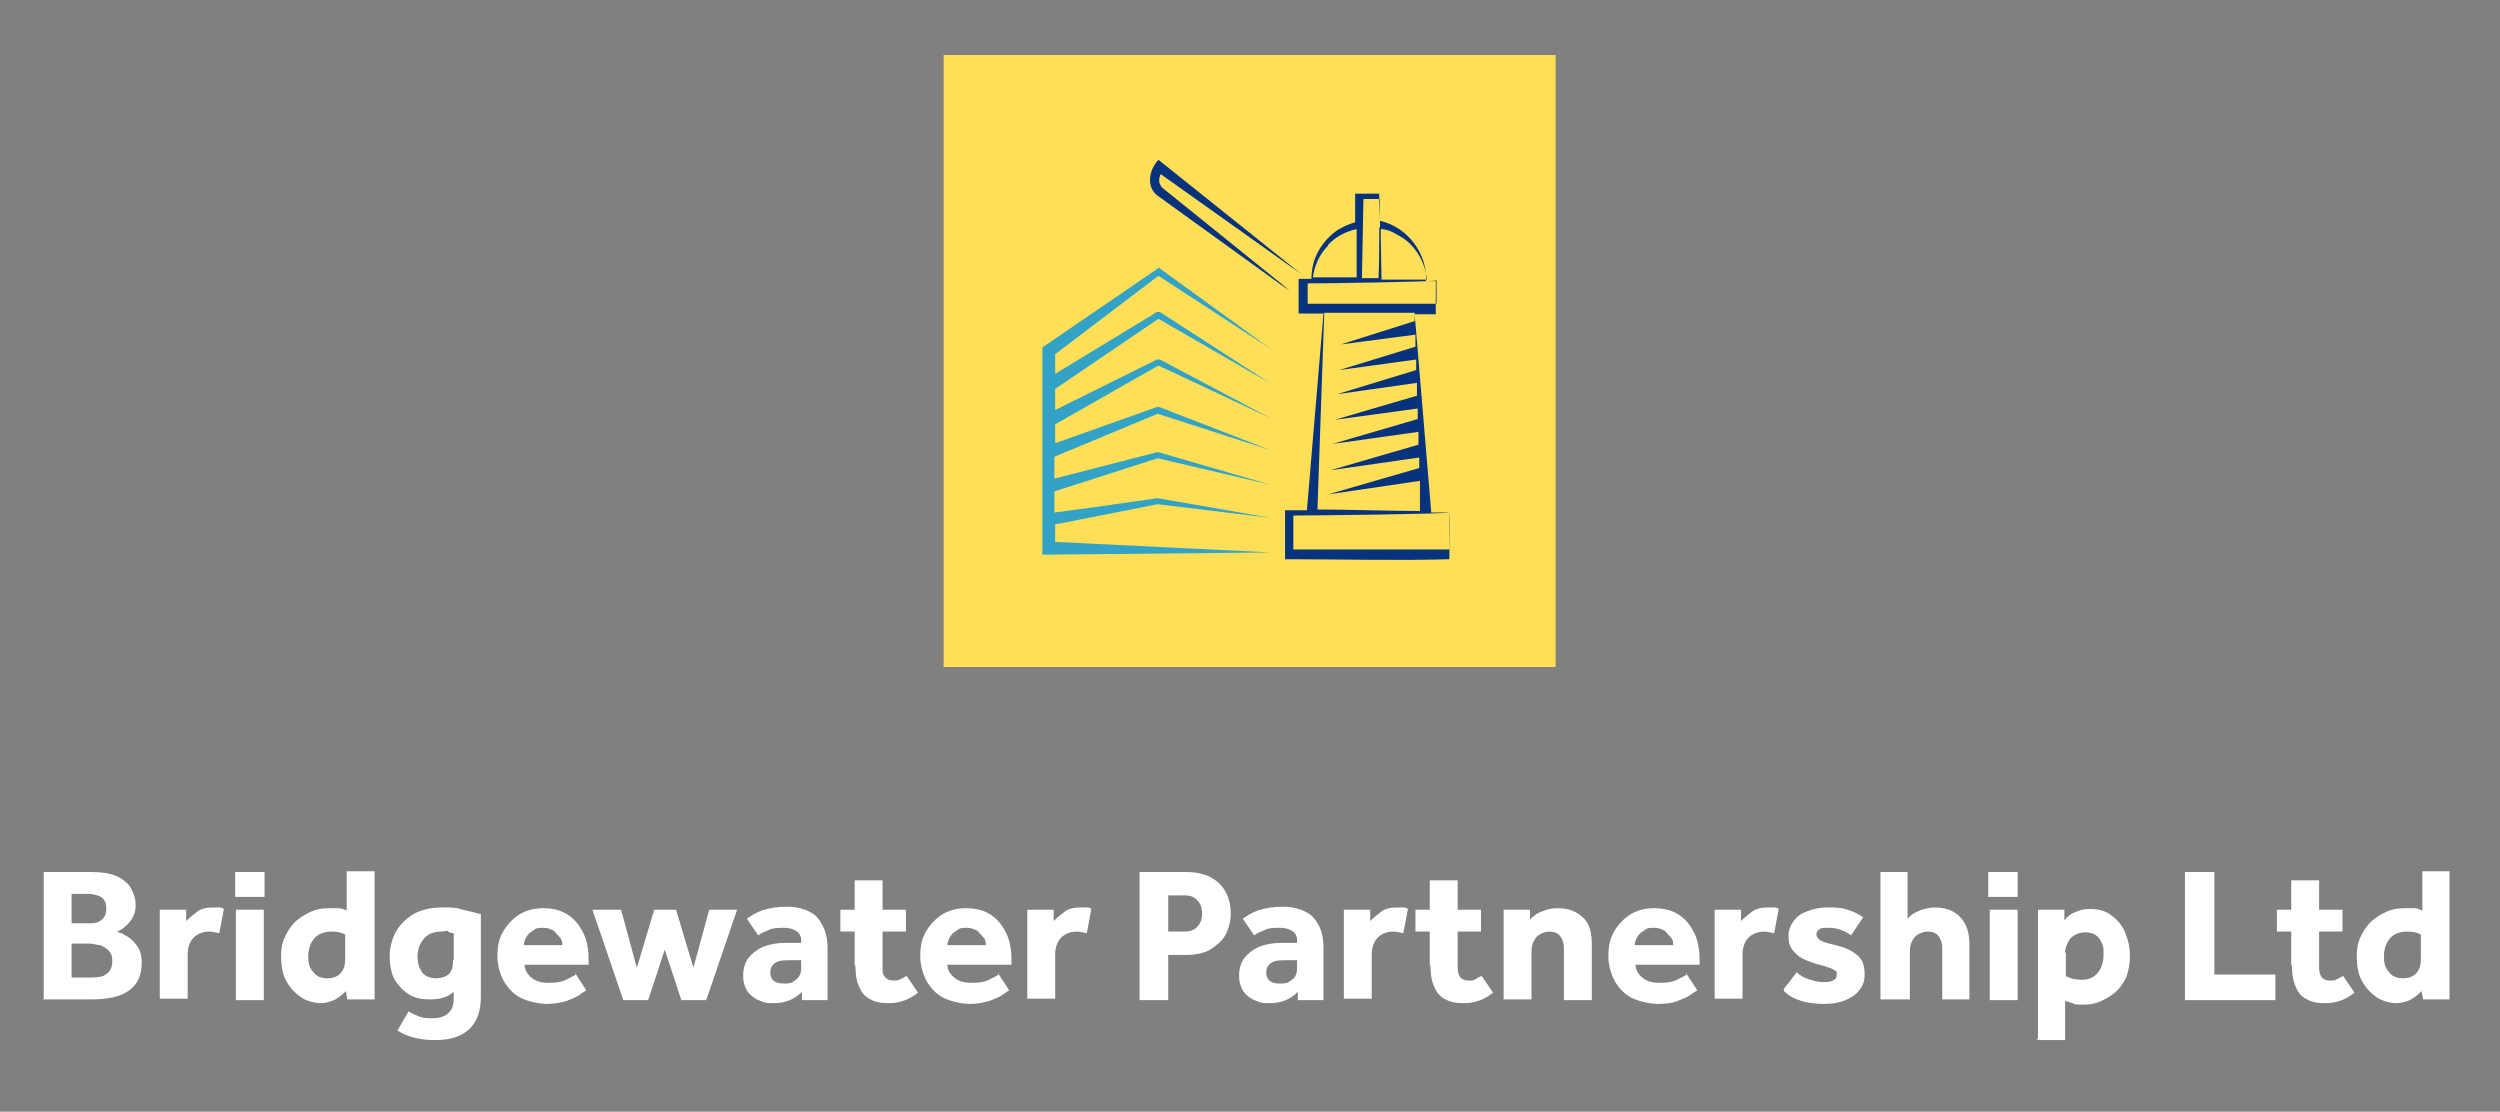 <?xml version="1.0" encoding="UTF-8"?>
<svg id="Layer_1" xmlns="http://www.w3.org/2000/svg" version="1.1" viewBox="0 0 331.7 147.5">
  <rect x="0" y="0" width="331.7" height="147.5" fill="#808080" stroke="none"/>
  <!-- Generator: Adobe Illustrator 29.3.1, SVG Export Plug-In . SVG Version: 2.1.0 Build 151)  -->
  <defs>
    <style>
      .st0 {
        fill: #ffdf57;
      }

      .st1 {
        fill: #32a3c6;
      }

      .st2 {
        fill: #fff;
      }

      .st3 {
        fill: #07337d;
      }
    </style>
  </defs>
  <g>
    <path class="st2" d="M5.8,132.7v-17h6.4c1.4,0,2.5.2,3.4.6.8.4,1.5,1,1.8,1.6.4.7.6,1.4.6,2.2s-.2,1.3-.5,1.8-.7.9-1.1,1.2c-.4.3-.7.5-1,.5.1,0,.3,0,.5.2.2,0,.4,0,.5.2.7.3,1.3.8,1.7,1.4.5.6.7,1.4.7,2.3,0,1.8-.6,3-1.8,3.8s-2.8,1.1-4.9,1.1h-6.4,0ZM9.5,122.5h2.3c.6,0,1.1,0,1.6-.4s.7-.8.7-1.5-.1-.9-.3-1.2-.5-.5-.9-.6-.7-.2-1.1-.2h-2.3v3.8h0ZM9.5,129.7h2.5c.4,0,.8,0,1.2-.1.5,0,.8-.3,1.2-.6.3-.3.5-.8.5-1.5s-.2-1.1-.5-1.4-.7-.5-1.1-.7c-.5,0-.9-.2-1.3-.2h-2.5v4.4h0Z"/>
    <path class="st2" d="M21.2,132.7v-12h3.5v1.5c.4-.4.9-.8,1.4-1.2.5-.4,1.2-.6,2.1-.6s.6,0,.8,0,.5,0,.7.2l-.6,3.2c-.4,0-.8-.2-1.3-.2-.9,0-1.6.3-2.1.8s-.8,1.3-.8,2.2v5.9h-3.7v.2Z"/>
    <path class="st2" d="M31.2,119v-3.3h3.9v3.3h-3.9ZM31.3,132.7v-12h3.7v12h-3.7Z"/>
    <path class="st2" d="M46.1,132.7l-.2-1.2c-.4.4-.9.8-1.4,1.1-.6.3-1.3.5-2,.5s-1.9-.3-2.6-.8-1.4-1.2-1.9-2.1c-.5-.9-.7-2-.7-3.3s.2-2,.6-2.8.9-1.5,1.5-2,1.3-.9,2-1.2,1.5-.4,2.2-.4h1.4c.3,0,.7.2,1,.3v-5.2h3.7v17h-3.6ZM45.8,127.3v-3.3c-.5-.3-1.1-.4-1.9-.4s-1.7.3-2.2.9-.8,1.4-.8,2.4.2,1.6.7,2.1c.4.6,1.1.8,1.9.8s1.4-.3,1.8-.8.5-1.1.5-1.8h0Z"/>
    <path class="st2" d="M52.7,136.8l1.5-2.6c.5.3,1,.5,1.5.7s1.1.2,1.8.2,1.5-.2,2-.7c.5-.4.7-1.1.7-2v-.8c-.8.7-1.8,1-3.1,1s-2.1-.2-2.9-.7c-.8-.5-1.4-1.2-1.9-2-.4-.9-.6-1.9-.6-3s.3-2.4.9-3.4,1.4-1.7,2.4-2.3c1-.5,2.2-.8,3.6-.8s1.9,0,2.8.3c.9.2,1.7.4,2.4.6v10.9c0,2-.5,3.4-1.6,4.4s-2.6,1.4-4.5,1.4-3.7-.4-5-1.3h0ZM60.2,127.4v-3.6c-.2,0-.5,0-.7-.2s-.6,0-.9,0c-1.1,0-1.8.3-2.4,1-.5.6-.8,1.4-.8,2.3s.2,1.5.6,2.1c.4.5,1,.8,1.8.8s1.3-.2,1.7-.5c.4-.4.6-.9.6-1.7v-.2h.1Z"/>
    <path class="st2" d="M76.3,129.1l1.5,2.3c-.2.1-.5.3-.9.6s-1,.5-1.7.8c-.7.2-1.6.4-2.6.4s-2.5-.3-3.5-.8-1.7-1.3-2.3-2.3c-.5-1-.8-2.1-.8-3.3s.2-2.2.7-3.1,1.2-1.7,2.1-2.3c.9-.6,2-.9,3.3-.9s2.4.3,3.3.9,1.5,1.4,2,2.4.7,2.2.7,3.6v.6h-8.5c0,.6.3,1.2.9,1.7s1.3.7,2.3.7,1.7-.1,2.3-.4c.6-.3,1-.5,1.3-.7h0v-.2h-.1ZM69.5,125.4h5.1c0-.3,0-.7-.3-1s-.5-.6-.8-.9c-.4-.2-.8-.4-1.4-.4s-1,0-1.4.4c-.4.2-.7.5-.9.9s-.3.7-.3,1h0Z"/>
    <path class="st2" d="M82.7,132.7l-4.1-12h3.8l2.1,7.7,2.3-7.7h2.9l2.3,7.7,2.1-7.7h3.7l-4.1,12h-3.3l-2.2-6.7-2.2,6.7h-3.3Z"/>
    <path class="st2" d="M106.4,132.7v-1.1c-1,1-2.2,1.5-3.7,1.5s-1.2-.1-1.8-.3c-.6-.2-1.2-.6-1.6-1.1s-.7-1.3-.7-2.2.2-1.7.7-2.4c.5-.6,1.1-1.1,2-1.5.8-.3,1.8-.5,2.8-.5h2.2v-.3c0-.6-.2-1-.7-1.3s-1-.4-1.6-.4-1.5,0-2,.3c-.5.2-1,.4-1.4.7l-1.5-2.2c.5-.4,1.2-.8,2-1.1.9-.3,2-.5,3.4-.5s3.2.5,4,1.5,1.3,2.3,1.3,3.9v7h-3.4ZM106.3,128.4v-1h-1.3c-1,0-1.7,0-2.2.4-.4.3-.6.7-.6,1.2,0,1,.6,1.5,1.8,1.5s1.1-.2,1.6-.5c.5-.4.7-.9.7-1.5h0Z"/>
    <path class="st2" d="M113.4,128.1v-4.5h-1.9v-2.9h1.9v-3.9h3.7v3.9h3.1v2.9h-3.1v4.7c0,.6,0,1,.3,1.3.2.3.6.5,1.1.5s.7,0,1-.2c.3-.1.5-.3.8-.4l1.5,2.2c-1.1.9-2.4,1.4-3.8,1.4s-2-.2-2.7-.6c-.7-.4-1.1-1-1.4-1.8-.3-.7-.4-1.6-.4-2.6h0Z"/>
    <path class="st2" d="M132.4,129.1l1.5,2.3c-.2.1-.5.3-.9.6s-1,.5-1.7.8c-.7.2-1.6.4-2.6.4s-2.5-.3-3.5-.8-1.7-1.3-2.3-2.3c-.5-1-.8-2.1-.8-3.3s.2-2.2.7-3.1,1.2-1.7,2.1-2.3c.9-.6,2-.9,3.3-.9s2.4.3,3.3.9c.9.6,1.5,1.4,2,2.4s.7,2.2.7,3.6v.6h-8.5c0,.6.3,1.2.9,1.7s1.3.7,2.3.7,1.7-.1,2.3-.4c.6-.3,1-.5,1.3-.7h0v-.2h0ZM125.7,125.4h5.1c0-.3,0-.7-.3-1s-.5-.6-.8-.9c-.4-.2-.8-.4-1.4-.4s-1,0-1.4.4c-.4.2-.7.5-.9.9s-.3.7-.3,1h0Z"/>
    <path class="st2" d="M136.3,132.7v-12h3.5v1.5c.4-.4.9-.8,1.4-1.2.5-.4,1.2-.6,2.1-.6s.6,0,.8,0,.5,0,.7.2l-.6,3.2c-.4,0-.8-.2-1.3-.2-.9,0-1.6.3-2.1.8s-.8,1.3-.8,2.2v5.9h-3.7v.2h0Z"/>
    <path class="st2" d="M151.2,132.7v-17h6.2c1.4,0,2.6.3,3.4.8.9.5,1.5,1.2,1.9,2s.6,1.7.6,2.7-.3,2.2-.8,3-1.3,1.4-2.1,1.9c-.9.4-1.8.6-2.8.6h-2.6v6h-3.8,0ZM155,123.6h2.2c.7,0,1.3-.2,1.7-.7.4-.4.6-1,.6-1.7s-.2-1.3-.6-1.7c-.4-.5-1-.7-1.7-.7h-2.2v4.8h0Z"/>
    <path class="st2" d="M172.2,132.7v-1.1c-1,1-2.2,1.5-3.7,1.5s-1.2-.1-1.8-.3-1.2-.6-1.6-1.1c-.4-.5-.7-1.3-.7-2.2s.2-1.7.7-2.4c.5-.6,1.1-1.1,2-1.5.8-.3,1.8-.5,2.8-.5h2.2v-.3c0-.6-.2-1-.7-1.3s-1-.4-1.6-.4-1.5,0-2,.3c-.5.2-1,.4-1.4.7l-1.5-2.2c.5-.4,1.2-.8,2-1.1.9-.3,2-.5,3.4-.5s3.2.5,4,1.5c.9,1,1.3,2.3,1.3,3.9v7h-3.4ZM172.1,128.4v-1h-1.3c-1,0-1.7,0-2.2.4-.4.3-.6.7-.6,1.2,0,1,.6,1.5,1.8,1.5s1.1-.2,1.6-.5.7-.9.7-1.5h0Z"/>
    <path class="st2" d="M178.3,132.7v-12h3.5v1.5c.4-.4.9-.8,1.4-1.2.5-.4,1.2-.6,2.1-.6s.6,0,.8,0,.5,0,.7.2l-.6,3.2c-.4,0-.8-.2-1.3-.2-.9,0-1.6.3-2.1.8s-.8,1.3-.8,2.2v5.9h-3.7v.2h0Z"/>
    <path class="st2" d="M189.7,128.1v-4.5h-1.9v-2.9h1.9v-3.9h3.7v3.9h3.1v2.9h-3.1v4.7c0,.6.1,1,.3,1.3s.6.5,1.1.5.7,0,1-.2.5-.3.8-.4l1.5,2.2c-1.1.9-2.4,1.4-3.8,1.4s-2-.2-2.7-.6c-.7-.4-1.1-1-1.4-1.8-.3-.7-.4-1.6-.4-2.6h-.1Z"/>
    <path class="st2" d="M199.5,132.7v-12h3.5v1.3c.5-.5,1-.9,1.7-1.1.6-.3,1.3-.4,2-.4,1.4,0,2.4.4,3.3,1.2s1.2,2,1.2,3.6v7.4h-3.7v-6.9c0-.7-.2-1.2-.5-1.6s-.8-.6-1.4-.6-1.4.3-1.8.8c-.4.5-.6,1.1-.6,1.8v6.4h-3.7Z"/>
    <path class="st2" d="M223.7,129.1l1.5,2.3c-.2.1-.5.3-.9.6s-1,.5-1.7.8-1.6.4-2.6.4-2.5-.3-3.5-.8-1.7-1.3-2.3-2.3c-.5-1-.8-2.1-.8-3.3s.2-2.2.7-3.1,1.2-1.7,2.1-2.3c.9-.6,2-.9,3.3-.9s2.4.3,3.3.9c.9.6,1.5,1.4,2,2.4s.7,2.2.7,3.6v.6h-8.5c0,.6.3,1.2.9,1.7.6.5,1.3.7,2.3.7s1.7-.1,2.3-.4c.6-.3,1-.5,1.3-.7h0v-.2h-.1ZM216.9,125.4h5.1c0-.3,0-.7-.3-1s-.5-.6-.8-.9c-.4-.2-.8-.4-1.4-.4s-1,0-1.4.4c-.4.2-.7.5-.9.9-.2.3-.3.7-.3,1h0Z"/>
    <path class="st2" d="M227.5,132.7v-12h3.5v1.5c.4-.4.9-.8,1.4-1.2.5-.4,1.2-.6,2.1-.6s.6,0,.8,0,.5,0,.7.2l-.6,3.2c-.4,0-.8-.2-1.3-.2-.9,0-1.6.3-2.1.8s-.8,1.3-.8,2.2v5.9h-3.7v.2h0Z"/>
    <path class="st2" d="M236.6,131.3l1.8-2.3c.4.4.9.7,1.5.9s1.3.4,1.9.4,1,0,1.4-.2.5-.4.5-.8,0-.4-.2-.5-.4-.3-.8-.4c-.4-.2-1-.3-1.7-.5-.6-.2-1.2-.4-1.8-.7-.6-.3-1-.7-1.4-1.2s-.5-1.1-.5-1.8.2-1.4.7-2c.4-.6,1-1,1.8-1.3s1.6-.5,2.6-.5,1.9,0,2.7.3c.8.2,1.5.6,2.1,1l-1.6,2.4c-.4-.3-.8-.5-1.3-.7s-1.1-.3-1.7-.3-1,0-1.2.2c-.3.2-.4.4-.4.7s.3.7.8.9c.5.2,1.2.4,2.1.6,1.2.3,2.1.8,2.7,1.4.6.6.8,1.4.8,2.4s-.3,1.6-.8,2.2c-.5.6-1.2,1-2,1.3s-1.7.4-2.6.4-2.1-.1-3-.4c-1-.3-1.7-.7-2.3-1.3h0v-.2h-.1Z"/>
    <path class="st2" d="M249.5,132.7v-17h3.6v6.2c.4-.5.9-.8,1.6-1.1.6-.2,1.3-.4,2-.4,1.4,0,2.5.4,3.3,1.2.8.8,1.3,2,1.3,3.6v7.4h-3.6v-6.8c0-.7-.2-1.2-.5-1.6s-.8-.6-1.4-.6-1.4.3-1.8.8c-.4.5-.6,1.1-.6,1.8v6.4h-3.9,0Z"/>
    <path class="st2" d="M263.8,119v-3.3h3.9v3.3h-3.9ZM264,132.7v-12h3.7v12h-3.7Z"/>
    <path class="st2" d="M270.4,137.8v-17.1h3.5v1.4c.4-.5.9-.9,1.5-1.1.6-.3,1.3-.4,1.9-.4,1.2,0,2.2.3,2.9.9.8.6,1.4,1.3,1.8,2.3s.6,1.9.6,3-.2,2.1-.5,2.9c-.4.8-.9,1.5-1.5,2s-1.3.9-2,1.2-1.5.4-2.2.4-1.1,0-1.4-.2c-.4-.1-.7-.2-1-.3v5.2h-3.7v-.2h.1ZM274.1,126.3v3.2c.5.3,1.2.5,2.1.5s1.6-.3,2.1-.9c.5-.6.8-1.4.8-2.4s0-1-.2-1.5-.4-.8-.8-1.1c-.4-.3-.9-.4-1.5-.4s-1.4.3-1.9.8c-.4.6-.7,1.2-.7,1.9h.1Z"/>
    <path class="st2" d="M289.9,132.7v-17h3.9v13.6h8.1v3.4h-12Z"/>
    <path class="st2" d="M304,128.1v-4.5h-1.9v-2.9h1.9v-3.9h3.7v3.9h3.1v2.9h-3.1v4.7c0,.6.1,1,.3,1.3s.6.5,1.1.5.7,0,1-.2c.3-.1.5-.3.8-.4l1.5,2.2c-1.1.9-2.4,1.4-3.8,1.4s-2-.2-2.7-.6c-.7-.4-1.1-1-1.4-1.8s-.4-1.6-.4-2.6h-.1Z"/>
    <path class="st2" d="M321.5,132.7l-.2-1.2c-.4.4-.9.8-1.4,1.1s-1.3.5-2,.5-1.9-.3-2.6-.8-1.4-1.2-1.9-2.1c-.5-.9-.7-2-.7-3.3s.2-2,.6-2.8.9-1.5,1.5-2,1.3-.9,2-1.2c.7-.3,1.5-.4,2.2-.4h1.4c.3,0,.7.2,1,.3v-5.2h3.6v17h-3.5ZM321.2,127.3v-3.3c-.5-.3-1.1-.4-1.9-.4s-1.7.3-2.2.9-.8,1.4-.8,2.4.2,1.6.7,2.1c.4.6,1.1.8,1.9.8s1.4-.3,1.8-.8.5-1.1.5-1.8h0Z"/>
  </g>
  <g>
    <rect class="st0" x="125.2" y="7.3" width="81.2" height="81.2"/>
    <path class="st1" d="M139.9,69.6l13.7-2.7,14.9,1.8s-14.8-2.6-14.9-2.6-10.4,1.5-13.7,1.9v-2.8l13.7-4.4,14.9,3.5-14.8-4.3h-.2l-13.6,3.5v-2.9l13.7-5.7,14.9,4.8-14.7-5.7h-.3l-13.5,4.8v-2.5l13.7-7.8,14.9,7-14.7-7.8h-.4l-13.5,6.7v-2.8l13.7-9.3,14.9,8.6-14.7-9.5h-.2c0,0-.2,0-.2,0l-13.5,8.2v-2.6l13.7-10.4,14.9,9.7-14.6-10.6-.2-.2-.3.2-15.2,10.4v27.5l30.3-.3-28.6-1.4v-2.2h0Z"/>
    <path class="st3" d="M192.5,68h-2.6l-2.2-26.3h2.8v-4.4h-1.3c.2-3.7-2.5-7.2-6.1-8v.3c0-1.3-.1-2.6-.1-3.9-1,0-2.1,0-3.2,0v3.8c-.8.2-1.6.6-2.3,1-1.5,1-2.7,2.6-3.2,4.3-.2.7-.3,1.5-.3,2.2h-1.7v4.6h3.3l-2.2,26.1h-2.9v6.5h.5c7.1,0,14.2.2,21.3,0,0,0,.1-5.9,0-6.2h.2ZM173.5,40.4v-2.8c2.6,0,16.8-.2,17.1-.4v3.1h-17.1ZM185.3,31.1c2.3,1.1,3.8,3.5,4,6h-6c0-.5-.1-5.6-.1-5.6v-1.1c.7,0,1.5.3,2.1.7ZM183,30.1v.2h0c0,2.3,0,4.6-.1,6.6h-2.2l.2-10.5c.7,0,1.5,0,2.2,0v3.9h0ZM176.2,32.5c1-1.1,2.4-1.8,3.8-2.1v6.4c.1,0-5.8,0-5.8,0,.2-1.6.9-3.1,2-4.2ZM175.8,41.5h11.9v1.1l-9.8,3.1,9.9-1.3v1.6l-10.1,3.1,10.2-1.4v1.4l-10.5,3.2,10.6-1.5v1.7l-10.9,3.2,11-1.5v1.4l-11.3,3.3,11.4-1.6v1.7l-11.7,3.4,11.8-1.7v1.4l-12.1,3.5,12.2-1.8v4c-3.8,0-9.8-.2-13.6-.2l.9-26.1h.1ZM171.1,68.4h0ZM171.6,73v-4.6c2.9,0,20.3-.2,20.7-.4v4.9h-20.8.1Z"/>
    <path class="st3" d="M170.2,37.8l-16-12.9s-.3-.3-.4-.8c0-.3,0-.6.2-1l18.7,13.3-18-14.4h0l-1-.8c-.9,1-1.2,2.1-1.1,3,.1,1.1.8,1.6.9,1.7l17.6,12.7s-.9-.8-.9-.8Z"/>
  </g>
</svg>